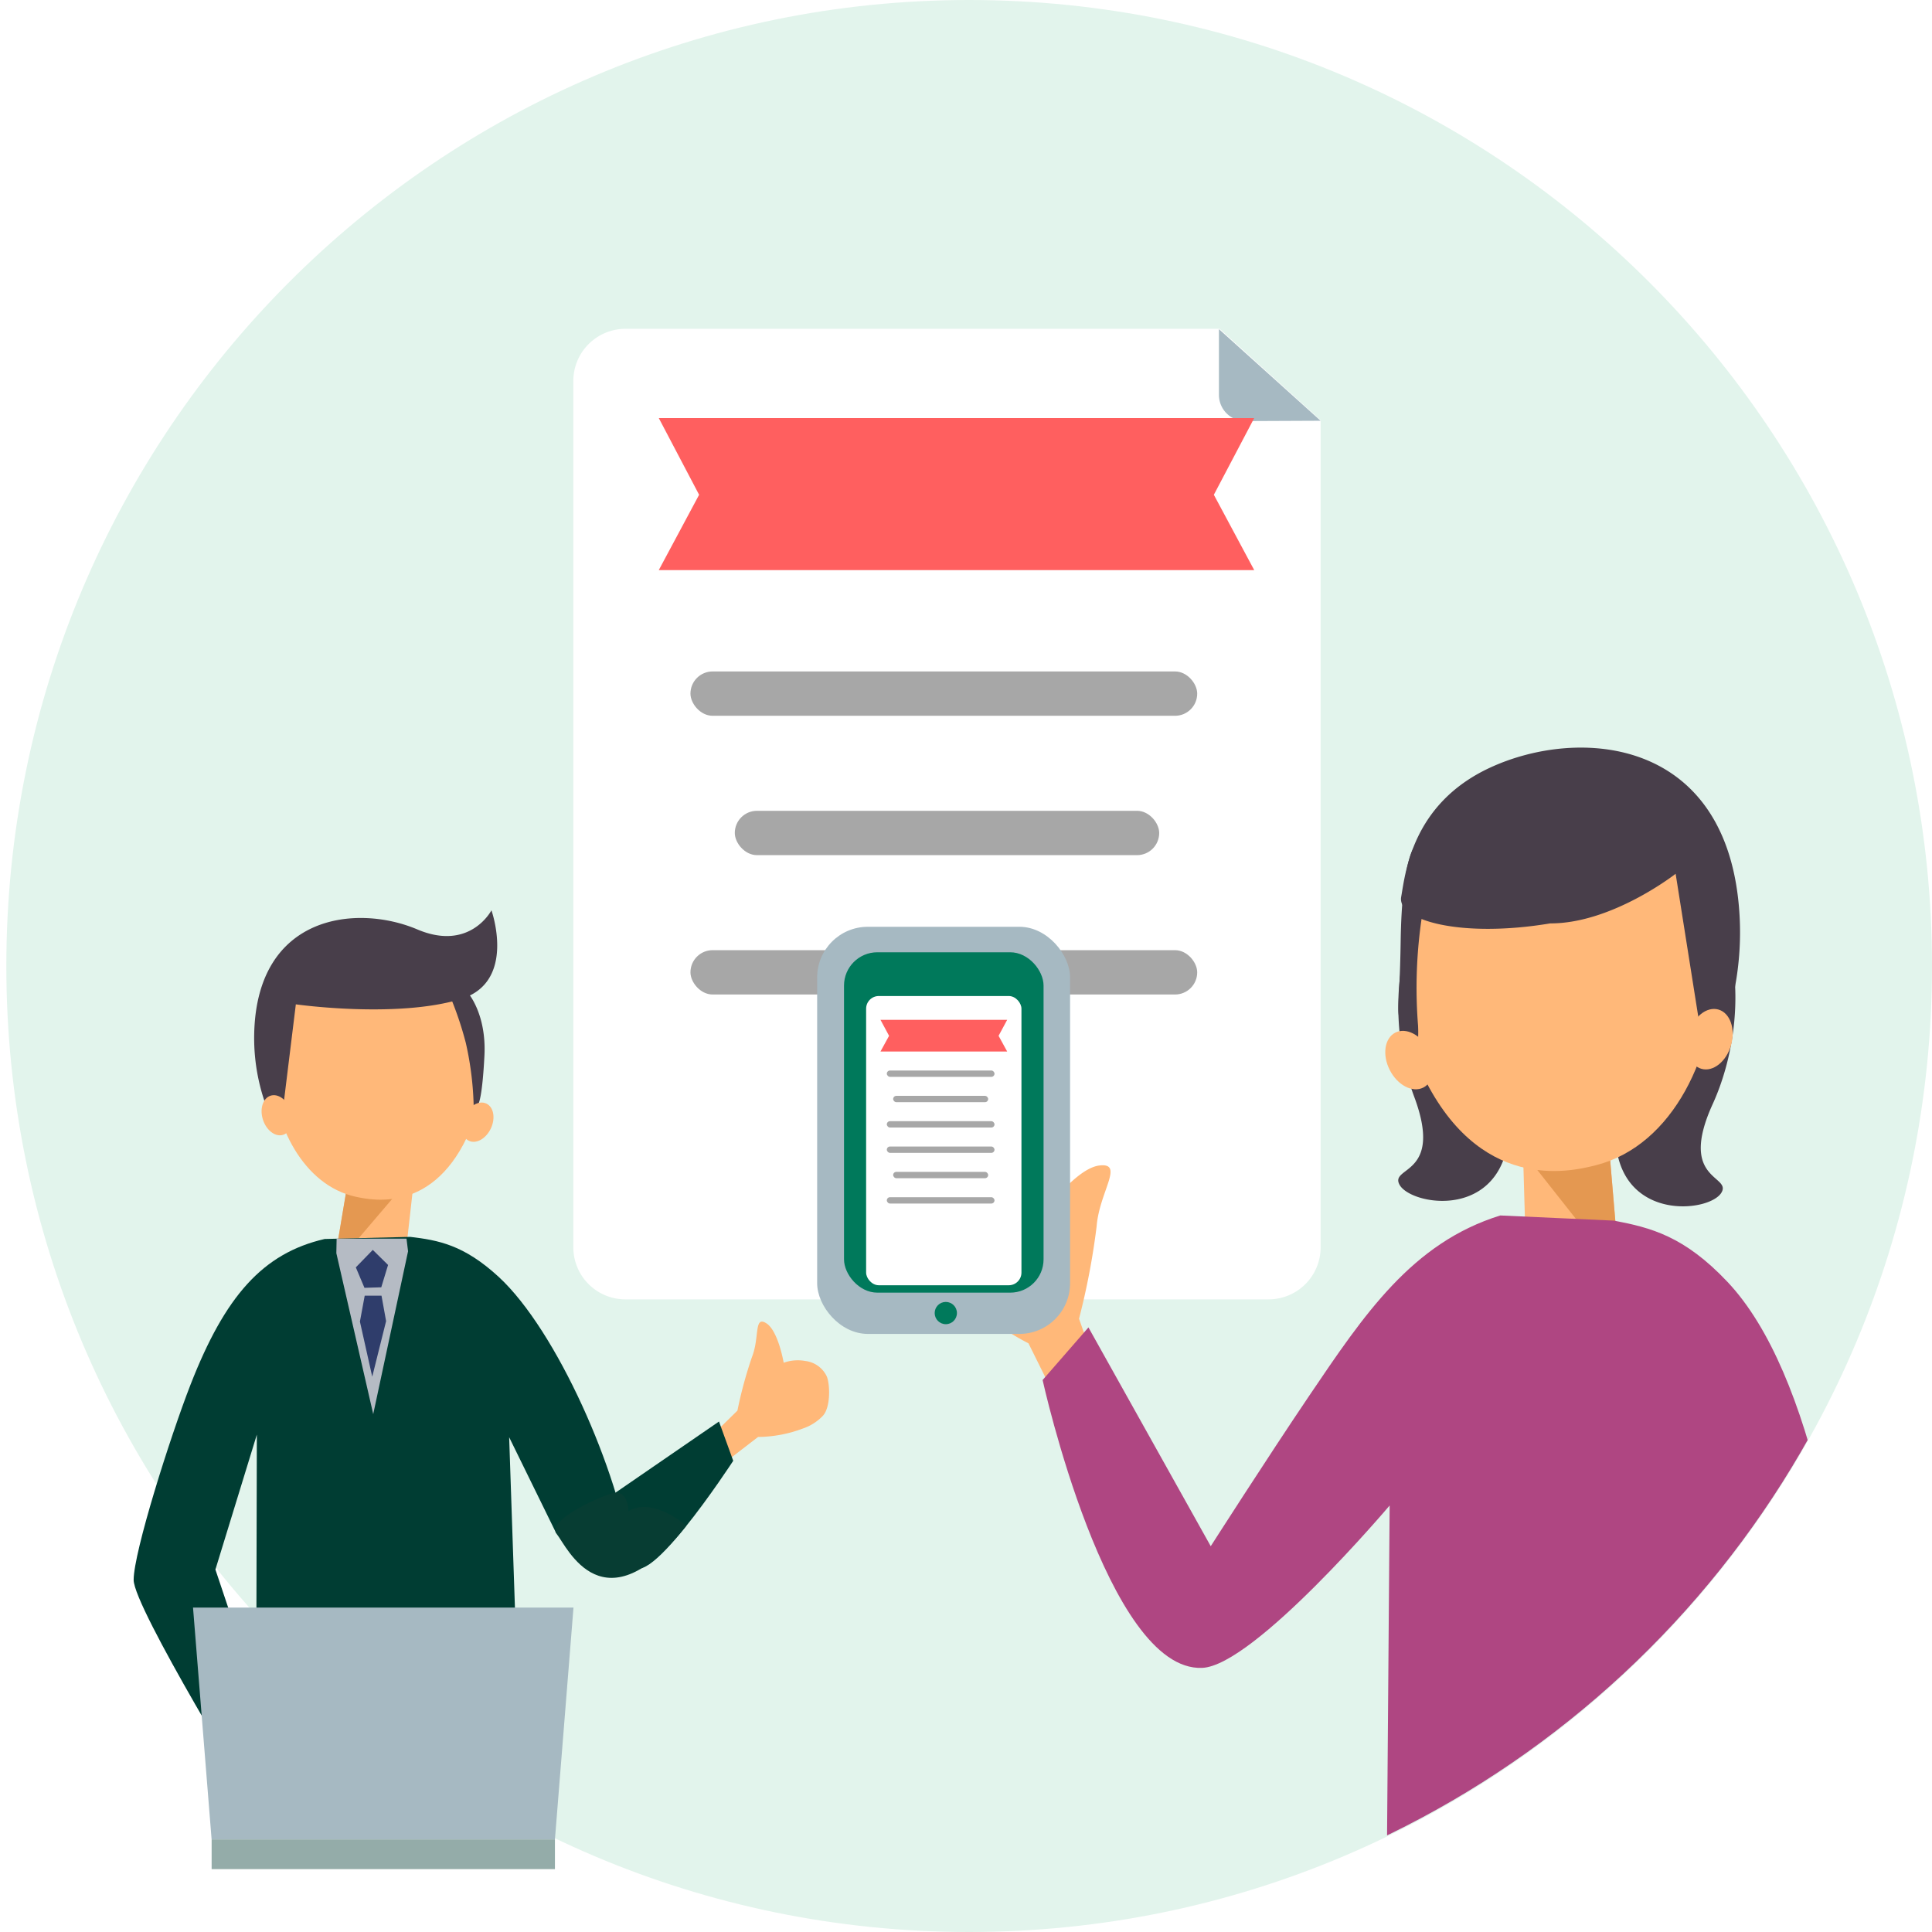 <svg xmlns="http://www.w3.org/2000/svg" xmlns:xlink="http://www.w3.org/1999/xlink" width="305" height="305" viewBox="0 0 305 305">
  <defs>
    <filter id="パス_457" x="81.512" y="42.911" width="135.976" height="171.218" filterUnits="userSpaceOnUse">
      <feOffset dy="3" input="SourceAlpha"/>
      <feGaussianBlur stdDeviation="3" result="blur"/>
      <feFlood flood-opacity="0.161"/>
      <feComposite operator="in" in2="blur"/>
      <feComposite in="SourceGraphic"/>
    </filter>
    <filter id="パス_458" x="183.436" y="42.962" width="34.052" height="32.516" filterUnits="userSpaceOnUse">
      <feOffset dy="3" input="SourceAlpha"/>
      <feGaussianBlur stdDeviation="3" result="blur-2"/>
      <feFlood flood-opacity="0.161"/>
      <feComposite operator="in" in2="blur-2"/>
      <feComposite in="SourceGraphic"/>
    </filter>
    <clipPath id="clip-path">
      <path id="楕円形_44" data-name="楕円形 44" d="M152.5,0A152.5,152.5,0,1,1,0,152.5,152.5,152.5,0,0,1,152.5,0Z" transform="translate(8564 -5247)" fill="#e2f4ec"/>
    </clipPath>
    <filter id="長方形_3611" x="127.729" y="148.239" width="42.521" height="63.66" filterUnits="userSpaceOnUse">
      <feOffset dy="3" input="SourceAlpha"/>
      <feGaussianBlur stdDeviation="3" result="blur-3"/>
      <feFlood flood-opacity="0.161"/>
      <feComposite operator="in" in2="blur-3"/>
      <feComposite in="SourceGraphic"/>
    </filter>
  </defs>
  <g id="camp_01" transform="translate(-868 -723)">
    <path id="楕円形_44-2" data-name="楕円形 44" d="M152,0c83.947,0,152,68.277,152,152.5S235.947,305,152,305,0,236.723,0,152.5,68.053,0,152,0Z" transform="translate(869 723)" fill="#e2f4ec"/>
    <g id="グループ_2423" data-name="グループ 2423">
      <g id="グループ_2149" data-name="グループ 2149" transform="translate(958.512 771.911)">
        <g id="グループ_1937" data-name="グループ 1937">
          <g transform="matrix(1, 0, 0, 1, -90.51, -48.91)" filter="url(#パス_457)">
            <path id="パス_457-2" data-name="パス 457" d="M10370.89,12103.991l-7.56-6.847-.054-.055h-93.856a8.229,8.229,0,0,0-8.191,8.24v136.744a8.217,8.217,0,0,0,8.191,8.233h101.591a8.217,8.217,0,0,0,8.193-8.233v-130.551h0Z" transform="translate(-10170.72 -12048.18)" fill="#fff"/>
          </g>
          <g transform="matrix(1, 0, 0, 1, -90.51, -48.91)" filter="url(#パス_458)">
            <path id="パス_458-2" data-name="パス 458" d="M10401.9,12111.613l-16.052-14.463v10.373a4.144,4.144,0,0,0,4.162,4.143Z" transform="translate(-10193.42 -12048.19)" fill="#a6b9c2"/>
          </g>
        </g>
      </g>
      <g id="グループ_2068" data-name="グループ 2068" transform="translate(860.985 840.785)">
        <g id="グループ_117" data-name="グループ 117" transform="translate(28.113 22.218)">
          <g id="グループ_116" data-name="グループ 116" transform="translate(0 0)">
            <path id="パス_37" data-name="パス 37" d="M.986,6.314l5.907.368A67.355,67.355,0,0,1,14.783,2.7C17.852,1.549,19.823-1.487,20.2.878c.353,2.188-2.8,6.172-2.8,6.172a6.581,6.581,0,0,1,2.479,2.335,4.308,4.308,0,0,1,.444,4.22c-.681,1.3-3.22,3.661-4.993,3.648a7.793,7.793,0,0,1-3.615-1,20.479,20.479,0,0,1-5.728-4.368L0,10.785Z" transform="translate(85.738 83.342) rotate(-48)" fill="#ffb879"/>
            <path id="パス_115" data-name="パス 115" d="M367.874,1292.053l-3.9,23,11.152.059,2.188-19.449" transform="translate(-332.442 -1254.912)" fill="#ffb879"/>
            <path id="パス_116" data-name="パス 116" d="M358.75,1316.215l20.733-24.3-16.223-2.656Z" transform="translate(-327.215 -1256.072)" fill="#e49851"/>
            <path id="パス_117" data-name="パス 117" d="M32.47,29.285c-4.134,13.569-14,12.69-16.9,12.362-8.361-.942-14.15-9.9-15.386-19.1C-1.509,9.962,8.706-.242,18.506,0S36.171,17.132,32.47,29.285Z" transform="matrix(0.995, 0.105, -0.105, 0.995, 23.901, 5.842)" fill="#ffb879"/>
            <path id="パス_118" data-name="パス 118" d="M6.158,17.993s16.076.574,25.807-3.564C40.477,10.81,35.295,0,35.295,0S32.619,6.861,23.984,4.227C14.078,1.206-1.377,4.5.1,23.157a31.3,31.3,0,0,0,5.7,15.667Z" transform="matrix(0.995, 0.105, -0.105, 0.995, 21.367, 0)" fill="#483e4a"/>
            <ellipse id="楕円形_46" data-name="楕円形 46" cx="3.245" cy="2.31" rx="3.245" ry="2.31" transform="matrix(-0.309, -0.951, 0.951, -0.309, 21.418, 39.858)" fill="#ffb879"/>
            <path id="パス_119" data-name="パス 119" d="M2.932,0S6.142,2.976,6.5,9.5s-.112,7.579-.112,7.579l-.618,1.568a50.018,50.018,0,0,0-2.4-10.809A53.749,53.749,0,0,0,0,.542Z" transform="matrix(0.995, 0.105, -0.105, 0.995, 49.91, 16.492)" fill="#483e4a"/>
            <ellipse id="楕円形_47" data-name="楕円形 47" cx="2.31" cy="3.245" rx="2.31" ry="3.245" transform="translate(55.027 41.071) rotate(-155)" fill="#ffb879"/>
            <path id="パス_120" data-name="パス 120" d="M360.731,1335.48l-.146,61.855,41.954-3.185-1.976-58.259,7.44,15.176,25.685-17.657,2.247,6.2s-15.113,23.23-16.178,15.418c-1.858-13.629-11.668-35.994-20.841-44.447-5.517-5.083-9.552-5.793-13.957-6.322l-13.522.334c-9.78,2.254-15.729,9.031-21.177,23-3.233,8.295-8.978,26.457-8.978,30.819s19.3,35.791,19.3,35.791l5.4-2.266-11.792-35.161Z" transform="translate(-341.282 -1249.001)" fill="#003d33"/>
            <path id="パス_462" data-name="パス 462" d="M75.515,117.4c1.633,2.043,7.329,15.2,20.438-1.355-6.069-4.859-9.164-2.257-9.164-2.257s.081-3.708-2.723-2.8S73.882,115.354,75.515,117.4Z" transform="translate(-8.698 -15.197)" fill="#073d33"/>
            <path id="パス_614" data-name="パス 614" d="M587,3132.311h11.032l.246,1.991-5.5,25.71-5.822-25.405Z" transform="translate(-554.956 -3076.771)" fill="#b5bbc4"/>
            <path id="パス_615" data-name="パス 615" d="M597.815,3137.021l-2.678,2.759,1.363,3.229,2.654-.083,1.073-3.529Z" transform="translate(-560.062 -3079.706)" fill="#2f3d6b"/>
            <path id="パス_616" data-name="パス 616" d="M597.616,3156.283l-.757,4.094,1.945,8.7,2.189-8.778-.726-4.012Z" transform="translate(-561.138 -3091.744)" fill="#2f3d6b"/>
          </g>
          <path id="パス_121" data-name="パス 121" d="M406.287,1382.238h-54.2l-2.934-36.6h60.063Z" transform="translate(-339.779 -1231.859)" fill="#a6b9c2"/>
          <rect id="長方形_58" data-name="長方形 58" width="54.195" height="4.692" transform="translate(12.313 150.379)" fill="#94aca9"/>
        </g>
      </g>
      <path id="中マド_1" data-name="中マド 1" d="M94,24H0L6.367,12.109,0,0H94L87.627,12.109,94,24Z" transform="translate(972 789)" fill="#ff5f5f"/>
      <rect id="長方形_3613" data-name="長方形 3613" width="80" height="7" rx="3.5" transform="translate(977 829)" fill="#a7a7a7"/>
      <rect id="長方形_3615" data-name="長方形 3615" width="80" height="7" rx="3.5" transform="translate(977 873)" fill="#a7a7a7"/>
      <rect id="長方形_3614" data-name="長方形 3614" width="67" height="7" rx="3.5" transform="translate(984 851)" fill="#a7a7a7"/>
      <g id="マスクグループ_61" data-name="マスクグループ 61" transform="translate(-7696 5970)" clip-path="url(#clip-path)">
        <g id="グループ_2148" data-name="グループ 2148" transform="translate(7686.14 -5874.294)">
          <path id="パス_689" data-name="パス 689" d="M725.253,1566.026l2.617,30.879-14.769-1.154-.748-25.986" transform="translate(405.716 -768.396)" fill="#ffb879"/>
          <path id="パス_690" data-name="パス 690" d="M712.353,1573.673l18.337,23.232-2.617-30.879Z" transform="translate(402.895 -768.396)" fill="#e49851"/>
          <g id="グループ_2147" data-name="グループ 2147" transform="translate(1006.863 742.038)">
            <path id="パス_691" data-name="パス 691" d="M1.657,18.384l9.928-.619a113.2,113.2,0,0,0,13.26,6.694C30,26.392,33.317,31.5,33.958,27.521c.593-3.677-4.714-10.373-4.714-10.373a11.061,11.061,0,0,0,4.167-3.924,7.24,7.24,0,0,0,.747-7.092C33.012,3.939,28.746-.022,25.765,0,22.746.022,21.3,1.007,19.689,1.684c-4.741,1.986-9.628,7.341-9.628,7.341L0,10.869Z" transform="translate(27.456 109.478) rotate(-106)" fill="#ffb879"/>
            <path id="パス_692" data-name="パス 692" d="M106.733,8.4C99.4,1.645,94.046.7,88.192,0L70.232.442C56.635,5.726,49.912,17.5,42.1,31,36.184,41.235,28.3,55.7,28.3,55.7L6.635,22.613,0,31.4S13.36,76.636,28.3,74.947c8.158-.925,27.712-27.631,27.712-27.631l4.73,75.945,50.805-3.857L109.385,55.67l17.448,88.087h11.713S135.914,35.287,106.733,8.4Z" transform="matrix(0.998, 0.07, -0.07, 0.998, 37.789, 71.781)" fill="#af4682"/>
            <g id="グループ_2145" data-name="グループ 2145" transform="translate(86.083 0)">
              <path id="パス_693" data-name="パス 693" d="M13.332,14.748s23.959,8.669,40.512,6.518c10.244-1.331,10.081-13.45,7.446-15.583s-2.54,6.673-14.111-.151C33.907-2.295,9.043-4.793,1.576,18.466a32.935,32.935,0,0,0,.4,21.4Z" transform="matrix(0.105, 0.995, -0.995, 0.105, 55.846, 12.023)" fill="#483e4a"/>
              <path id="パス_694" data-name="パス 694" d="M13.332,25.121s23.96-8.669,40.513-6.519c10.244,1.332,10.082,13.45,7.446,15.584s-2.54-6.673-14.111.151C33.907,42.164,9.043,44.662,1.576,21.4A32.934,32.934,0,0,1,1.981,0Z" transform="translate(50.17 17.874) rotate(100)" fill="#483e4a"/>
              <path id="パス_695" data-name="パス 695" d="M1.4,43.931c6.2,20.354,21,19.037,25.35,18.544,12.543-1.413,21.226-14.846,23.08-28.645C52.371,14.945,37.047-.362,22.346.007S-4.154,25.7,1.4,43.931Z" transform="translate(1.723 11.048) rotate(-8)" fill="#ffb879"/>
              <path id="パス_696" data-name="パス 696" d="M43.514,22.127s-11.027,6.393-20.7,5C8.541,27.493-1.076,23.3.1,19.706S3.819,5.427,16.774,1.477c14.859-4.532,38.044.407,35.831,28.4a46.952,46.952,0,0,1-8.544,23.5Z" transform="translate(3.273 7.342) rotate(-8)" fill="#483e4a"/>
              <ellipse id="楕円形_247" data-name="楕円形 247" cx="4.868" cy="3.466" rx="4.868" ry="3.466" transform="matrix(0.276, -0.961, 0.961, 0.276, 50.183, 53.031)" fill="#ffb879"/>
              <path id="パス_697" data-name="パス 697" d="M6.066,0S3.855,2.037,1.945,14.257-.449,24.723.408,28.2s1.907,4.735,2.38-.22A75.292,75.292,0,0,1,5.563,11.764,93.271,93.271,0,0,1,9.454.813Z" transform="translate(2.126 19.874) rotate(-8)" fill="#483e4a"/>
              <ellipse id="楕円形_248" data-name="楕円形 248" cx="3.466" cy="4.868" rx="3.466" ry="4.868" transform="matrix(0.891, -0.454, 0.454, 0.891, 2.103, 49.844)" fill="#ffb879"/>
            </g>
            <g id="グループ_2146" data-name="グループ 2146" transform="translate(0 31.565)">
              <g id="グループ_148" data-name="グループ 148" transform="translate(0 0)">
                <g id="グループ_147" data-name="グループ 147" transform="translate(0 0)">
                  <rect id="長方形_81" data-name="長方形 81" width="39.927" height="64.272" rx="8" fill="#a6b9c2"/>
                  <ellipse id="楕円形_55" data-name="楕円形 55" cx="1.757" cy="1.757" rx="1.757" ry="1.757" transform="translate(18.552 59.223)" fill="#00795b"/>
                  <rect id="長方形_82" data-name="長方形 82" width="31.502" height="53.734" rx="5.259" transform="translate(4.24 4.024)" fill="#00795b"/>
                </g>
              </g>
              <g transform="matrix(1, 0, 0, 1, -129, -146.31)" filter="url(#長方形_3611)">
                <rect id="長方形_3611-2" data-name="長方形 3611" width="24.521" height="45.66" rx="2" transform="translate(136.73 154.24)" fill="#fff"/>
              </g>
              <path id="中マド_2" data-name="中マド 2" d="M20,5H0L1.355,2.523,0,0H20L18.644,2.523,20,5Z" transform="translate(9.997 14.69)" fill="#ff5f5f"/>
              <rect id="長方形_3617" data-name="長方形 3617" width="17" height="1" rx="0.5" transform="translate(10.997 22.69)" fill="#a7a7a7"/>
              <rect id="長方形_3622" data-name="長方形 3622" width="17" height="1" rx="0.5" transform="translate(10.997 34.69)" fill="#a7a7a7"/>
              <rect id="長方形_3618" data-name="長方形 3618" width="17" height="1" rx="0.5" transform="translate(10.997 30.69)" fill="#a7a7a7"/>
              <rect id="長方形_3620" data-name="長方形 3620" width="17" height="1" rx="0.5" transform="translate(10.997 42.69)" fill="#a7a7a7"/>
              <rect id="長方形_3619" data-name="長方形 3619" width="15" height="1" rx="0.5" transform="translate(11.997 26.69)" fill="#a7a7a7"/>
              <rect id="長方形_3621" data-name="長方形 3621" width="15" height="1" rx="0.5" transform="translate(11.997 38.69)" fill="#a7a7a7"/>
            </g>
          </g>
        </g>
      </g>
    </g>
  </g>
</svg>
